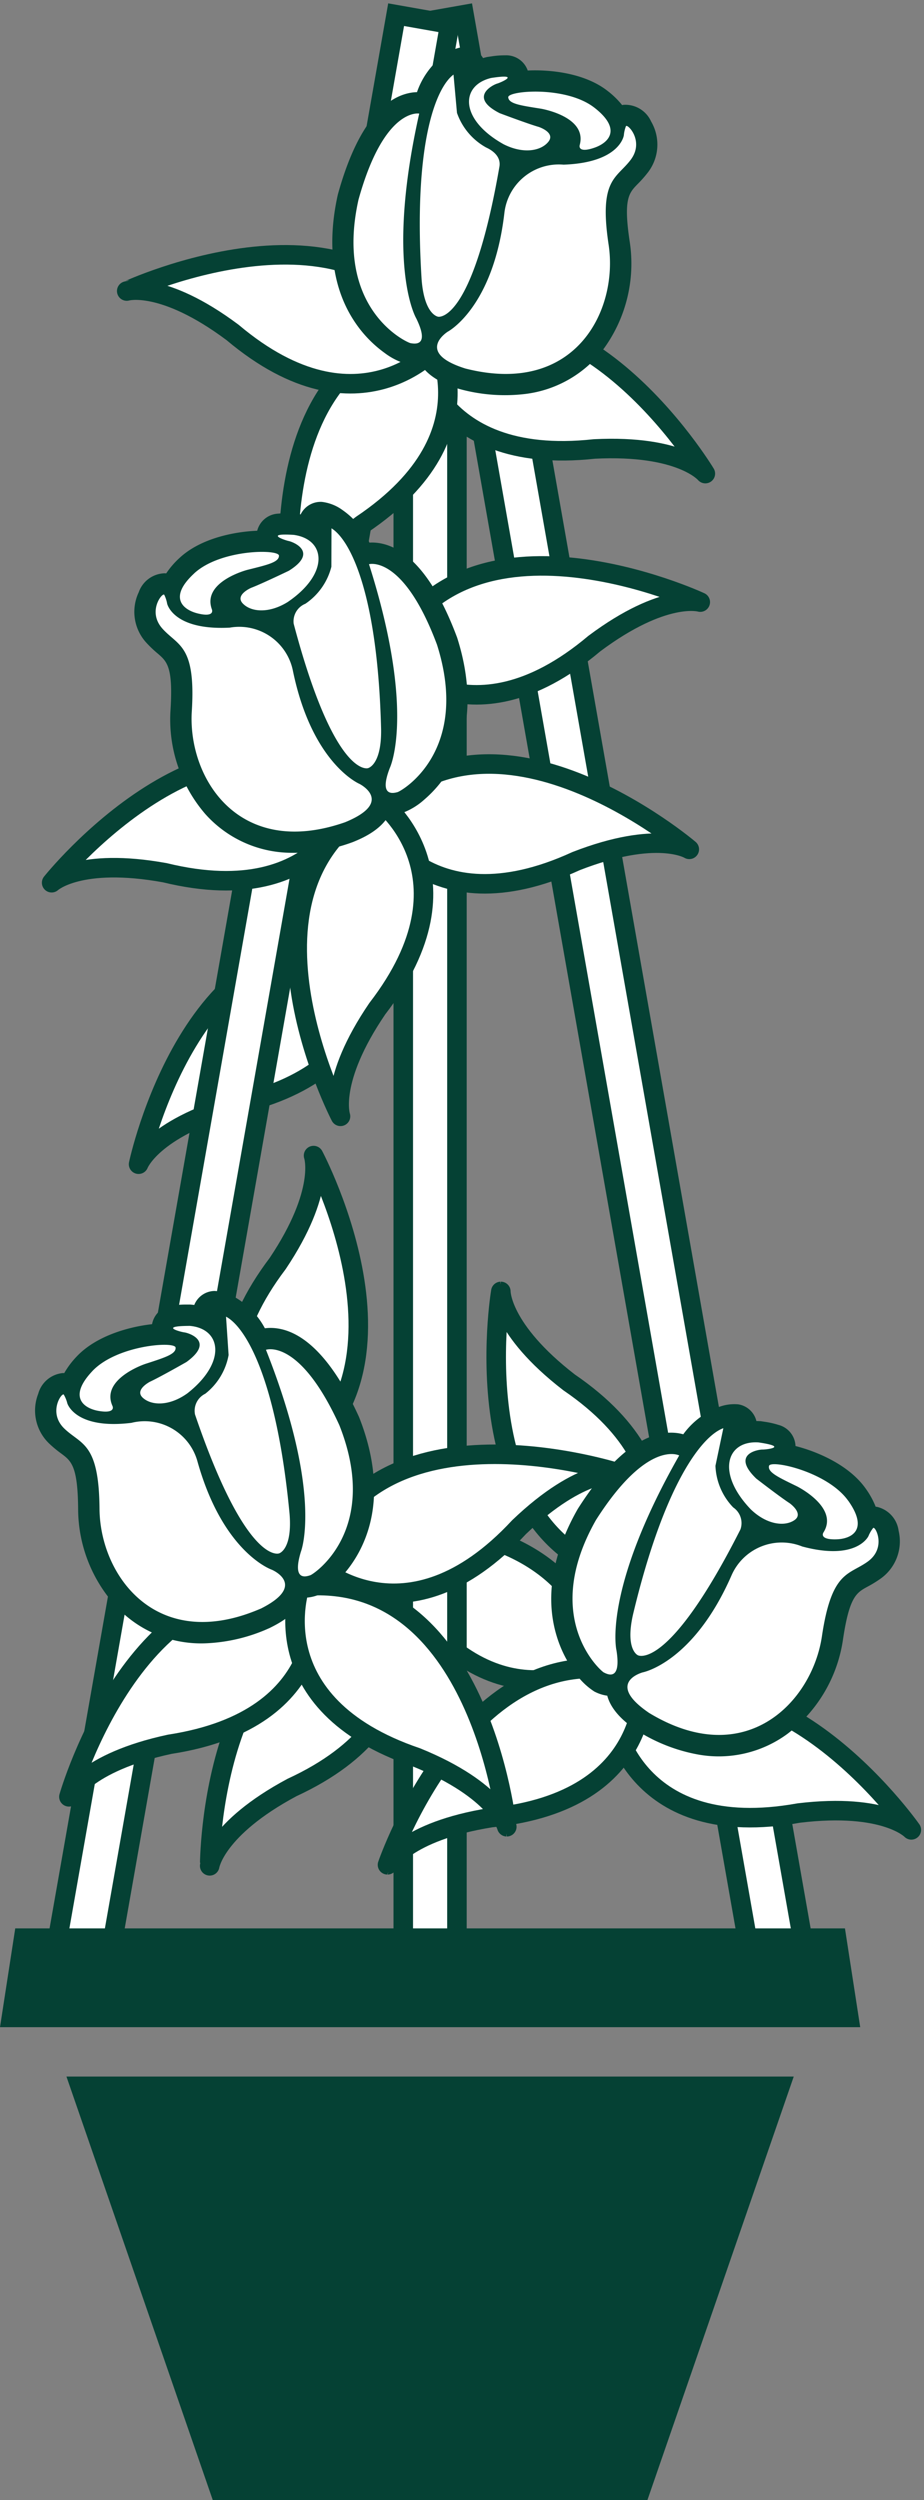 <?xml version="1.0" encoding="UTF-8"?> <svg xmlns="http://www.w3.org/2000/svg" xmlns:xlink="http://www.w3.org/1999/xlink" width="91.778" height="248.291" viewBox="0 0 91.778 248.291"><rect x="0" y="0" width="91.778" height="248.291" fill="#808080" stroke="none"/><defs><style> .cls-1, .cls-4, .cls-5 { fill: none; } .cls-2 { clip-path: url(#clip-path); } .cls-3 { fill: #fff; } .cls-4, .cls-5 { stroke: #054134; stroke-width: 1.94px; } .cls-4 { stroke-linecap: round; stroke-linejoin: round; } .cls-6 { fill: #054134; } </style><clipPath id="clip-path"><path id="Pfad_139" data-name="Pfad 139" class="cls-1" d="M0,56.9H91.778V-191.386H0Z" transform="translate(0 191.386)"></path></clipPath></defs><g id="Gruppe_328" data-name="Gruppe 328" transform="translate(0 191.386)"><g id="Gruppe_286" data-name="Gruppe 286" class="cls-2" transform="translate(0 -191.386)"><g id="Gruppe_276" data-name="Gruppe 276" transform="translate(49.285 128.254)"><path id="Pfad_129" data-name="Pfad 129" class="cls-3" d="M3.176,6.533s7.1-10.1-6.625-19.477c-6.843-5.288-6.773-9.028-6.773-9.028s-4.3,25.5,13.4,28.5" transform="translate(10.683 21.972)"></path></g><g id="Gruppe_277" data-name="Gruppe 277" transform="translate(49.285 128.254)"><path id="Pfad_130" data-name="Pfad 130" class="cls-4" d="M3.176,6.533s7.1-10.1-6.625-19.477c-6.843-5.288-6.773-9.028-6.773-9.028S-14.524,3.523,3.176,6.533Z" transform="translate(10.683 21.972)"></path></g><g id="Gruppe_278" data-name="Gruppe 278" transform="translate(20.828 159.411)"><path id="Pfad_131" data-name="Pfad 131" class="cls-3" d="M4.108,0s5.35,11.13-9.751,18.107c-7.627,4.083-8.174,7.78-8.174,7.78S-13.862.04,4.108,0" transform="translate(13.817)"></path></g><g id="Gruppe_279" data-name="Gruppe 279" transform="translate(20.828 159.411)"><path id="Pfad_132" data-name="Pfad 132" class="cls-4" d="M4.108,0s5.35,11.13-9.751,18.107c-7.627,4.083-8.174,7.78-8.174,7.78S-13.862.04,4.108,0Z" transform="translate(13.817)"></path></g><g id="Gruppe_280" data-name="Gruppe 280" transform="translate(23.092 114.762)"><path id="Pfad_133" data-name="Pfad 133" class="cls-3" d="M1,7.174S-8.915-.143,1.121-13.41C5.931-20.6,4.683-24.129,4.683-24.129S16.811-1.314,1,7.174" transform="translate(3.37 24.129)"></path></g><g id="Gruppe_281" data-name="Gruppe 281" transform="translate(23.092 114.762)"><path id="Pfad_134" data-name="Pfad 134" class="cls-4" d="M1,7.174S-8.915-.143,1.121-13.41C5.931-20.6,4.683-24.129,4.683-24.129S16.811-1.314,1,7.174Z" transform="translate(3.37 24.129)"></path></g><g id="Gruppe_282" data-name="Gruppe 282" transform="translate(13.765 93.677)"><path id="Pfad_135" data-name="Pfad 135" class="cls-3" d="M5.255.085S8.179,12.077-8.054,15.757c-8.316,2.4-9.62,5.9-9.62,5.9S-12.347-3.615,5.255.085" transform="translate(17.674 0.285)"></path></g><g id="Gruppe_283" data-name="Gruppe 283" transform="translate(13.765 93.677)"><path id="Pfad_136" data-name="Pfad 136" class="cls-4" d="M5.255.085S8.179,12.077-8.054,15.757c-8.316,2.4-9.62,5.9-9.62,5.9S-12.347-3.615,5.255.085Z" transform="translate(17.674 0.285)"></path></g><g id="Gruppe_284" data-name="Gruppe 284" transform="translate(31.032 151.279)"><path id="Pfad_137" data-name="Pfad 137" class="cls-3" d="M6.559,3.133S-3.474,10.324-12.975-3.323c-5.349-6.8-9.087-6.694-9.087-6.694S3.4-14.54,6.559,3.133" transform="translate(22.061 10.536)"></path></g><g id="Gruppe_285" data-name="Gruppe 285" transform="translate(31.032 151.279)"><path id="Pfad_138" data-name="Pfad 138" class="cls-4" d="M6.559,3.133S-3.474,10.324-12.975-3.323c-5.349-6.8-9.087-6.694-9.087-6.694S3.4-14.54,6.559,3.133Z" transform="translate(22.061 10.536)"></path></g></g><path id="Pfad_140" data-name="Pfad 140" class="cls-3" d="M30.875,6.3h5.331V-189.365H30.875Z" transform="translate(9.18 0.601)"></path><g id="Gruppe_287" data-name="Gruppe 287" class="cls-2" transform="translate(0 -191.386)"><path id="Pfad_141" data-name="Pfad 141" class="cls-5" d="M30.875,6.3h5.331V-189.365H30.875Z" transform="translate(9.18 191.987)"></path></g><g id="Gruppe_288" data-name="Gruppe 288" transform="translate(40.766 -189.928)"><path id="Pfad_143" data-name="Pfad 143" class="cls-3" d="M0,.216,33.9,192.89l5.329-.942L5.329-.726Z" transform="translate(0 0.726)"></path></g><g id="Gruppe_290" data-name="Gruppe 290" class="cls-2" transform="translate(0 -191.386)"><g id="Gruppe_289" data-name="Gruppe 289" transform="translate(40.766 1.458)"><path id="Pfad_144" data-name="Pfad 144" class="cls-5" d="M0,.216,33.9,192.89l5.329-.942L5.329-.726Z" transform="translate(0 0.726)"></path></g></g><g id="Gruppe_291" data-name="Gruppe 291" transform="translate(5.447 -189.928)"><path id="Pfad_146" data-name="Pfad 146" class="cls-3" d="M8.991.216l-33.9,192.674-5.329-.942L3.661-.726Z" transform="translate(30.238 0.726)"></path></g><g id="Gruppe_293" data-name="Gruppe 293" class="cls-2" transform="translate(0 -191.386)"><g id="Gruppe_292" data-name="Gruppe 292" transform="translate(5.447 1.458)"><path id="Pfad_147" data-name="Pfad 147" class="cls-5" d="M8.991.216l-33.9,192.674-5.329-.942L3.661-.726Z" transform="translate(30.238 0.726)"></path></g></g><g id="Gruppe_294" data-name="Gruppe 294" transform="translate(0 0.123)"><path id="Pfad_149" data-name="Pfad 149" class="cls-6" d="M.347,0-1.167,9.812H84.275L82.76,0ZM5.433,14.717,19.969,56.782H63.136L77.673,14.717Z" transform="translate(1.167)"></path></g><g id="Gruppe_327" data-name="Gruppe 327" class="cls-2" transform="translate(0 -191.386)"><g id="Gruppe_295" data-name="Gruppe 295" transform="translate(41.333 31.878)"><path id="Pfad_150" data-name="Pfad 150" class="cls-3" d="M0,.514S1.14,12.782,17.7,10.98c8.652-.435,11.027,2.447,11.027,2.447S15.451-8.7,0,.514" transform="translate(0 1.729)"></path></g><g id="Gruppe_296" data-name="Gruppe 296" transform="translate(41.333 31.878)"><path id="Pfad_151" data-name="Pfad 151" class="cls-4" d="M0,.514S1.14,12.782,17.7,10.98c8.652-.435,11.027,2.447,11.027,2.447S15.451-8.7,0,.514Z" transform="translate(0 1.729)"></path></g><g id="Gruppe_297" data-name="Gruppe 297" transform="translate(28.651 32.708)"><path id="Pfad_152" data-name="Pfad 152" class="cls-3" d="M3.221,0s7.016,10.158-6.8,19.418c-6.889,5.228-6.851,8.967-6.851,8.967S-14.506,2.855,3.221,0" transform="translate(10.832)"></path></g><g id="Gruppe_298" data-name="Gruppe 298" transform="translate(28.651 32.708)"><path id="Pfad_153" data-name="Pfad 153" class="cls-4" d="M3.221,0s7.016,10.158-6.8,19.418c-6.889,5.228-6.851,8.967-6.851,8.967S-14.506,2.855,3.221,0Z" transform="translate(10.832)"></path></g><g id="Gruppe_299" data-name="Gruppe 299" transform="translate(12.588 25.307)"><path id="Pfad_154" data-name="Pfad 154" class="cls-3" d="M7.12,2.041S-.708,11.564-13.43.848c-6.932-5.178-10.516-4.115-10.516-4.115S-.525-14.192,7.12,2.041" transform="translate(23.946 6.863)"></path></g><g id="Gruppe_300" data-name="Gruppe 300" transform="translate(12.588 25.307)"><path id="Pfad_155" data-name="Pfad 155" class="cls-4" d="M7.12,2.041S-.708,11.564-13.43.848c-6.932-5.178-10.516-4.115-10.516-4.115S-.525-14.192,7.12,2.041Z" transform="translate(23.946 6.863)"></path></g><g id="Gruppe_301" data-name="Gruppe 301" transform="translate(33.77 6.531)"><path id="Pfad_156" data-name="Pfad 156" class="cls-3" d="M1.421,6.4A15.859,15.859,0,0,0,5.127,8.836a35.182,35.182,0,0,0,4.03,1.344c.459-.06,3.284-.555,3.815-.625S21.958,8.067,23,.059,21.258-7.884,22.914-9.5s2.82-3.407,2.67-4.555a3.3,3.3,0,0,0-1.48-2.374A13.271,13.271,0,0,1,22-18.257a10.421,10.421,0,0,0-2.248-1.105c-.719-.139-3.075-.3-3.075-.3l-2.156-.416s-1.517.9-1.837.241.134-1.652-.671-1.546l-2.295.3-.762.1c-1.075.141-.906-.348-1.4-.516a2.655,2.655,0,0,0-1.376.182L4.035-19.863,2.9-17.844a7.434,7.434,0,0,0-1.806.471c-.658.32-7.587,8-5.472,15.2S.159,6.57.159,6.57Z" transform="translate(4.779 21.539)"></path></g><g id="Gruppe_302" data-name="Gruppe 302" transform="translate(33.006 4.689)"><path id="Pfad_157" data-name="Pfad 157" class="cls-6" d="M.124,3.364l.012-.053L.15,3.259C2.311-4.53,5.36-6.519,7.537-6.816a4.054,4.054,0,0,1,.457-.034,7.773,7.773,0,0,1,2.369-3.444,4.32,4.32,0,0,1,1.985-1,2.2,2.2,0,0,1,2.182,1.016.469.469,0,0,1,.026.043c.1-.03.206-.058.313-.084l.084-.021.088-.013.379-.056a8.5,8.5,0,0,1,1.338-.1A2.262,2.262,0,0,1,18.995-9c2.144-.1,5.6.215,7.906,2.007a8.4,8.4,0,0,1,1.47,1.427c.044-.009.088-.019.134-.026A2.81,2.81,0,0,1,31.249-3.94a4.538,4.538,0,0,1-.355,5.109,11.815,11.815,0,0,1-.982,1.107c-.86.883-1.428,1.466-.789,5.712a14.382,14.382,0,0,1-2.532,10.578,11.52,11.52,0,0,1-7.851,4.558h0a16.954,16.954,0,0,1-6.467-.479l-.056-.016-.056-.017c-.782-.245-2.845-.9-3.8-2.434-.052.01-.105.019-.158.027h0a3.9,3.9,0,0,1-1.144-.032l-.019,0a6.8,6.8,0,0,1-2.253-1.12,12,12,0,0,1-2.916-3C-.978,11.867-.652,6.842.124,3.364M15.361-8.26c-3.086.741-3.141,4.137,1.234,6.581,1.971,1,3.725.668,4.454-.25S20.083-3.4,20.083-3.4s-.773-.2-3.871-1.361C13.036-6.376,15.593-7.6,15.954-7.7s2.477-1.031-.593-.56M25.6-5.32C22.79-7.5,17.016-7,17.059-6.343S18.3-5.529,20.3-5.21c0,0,4.621.765,3.861,3.6-.086.32.1.746,1.462.275s2.793-1.8-.021-3.985M12.795,20.593C23.716,23.381,28.011,14.818,27.029,8.3s.769-6.562,2.18-8.416-.3-3.616-.457-3.357a3.312,3.312,0,0,0-.211.909S28.188.153,22.552.35a5.438,5.438,0,0,0-5.876,4.8c-1.094,9.408-5.615,11.78-5.615,11.78S7.734,19,12.795,20.593M11.623-8.595C9.9-7.314,7.607-1.827,8.454,11.733,8.723,15.3,10.1,15.451,10.1,15.451s3.376.728,6.088-14.932c.152-1.027-.746-1.61-1.328-1.876a6.3,6.3,0,0,1-2.893-3.435m-4.6,22.871c.365.057,1.94.376.555-2.462,0,0-3.094-5.2.294-20.34,0,0-3.474-.667-6.03,8.548-2.434,10.909,4.817,14.2,5.18,14.254" transform="translate(0.417 11.314)"></path></g><g id="Gruppe_303" data-name="Gruppe 303" transform="translate(37.103 75.876)"><path id="Pfad_158" data-name="Pfad 158" class="cls-3" d="M0,1.22S4.987,12.473,20.123,5.536C28.192,2.393,31.362,4.37,31.362,4.37S11.724-12.38,0,1.22" transform="translate(0 4.103)"></path></g><g id="Gruppe_304" data-name="Gruppe 304" transform="translate(37.103 75.876)"><path id="Pfad_159" data-name="Pfad 159" class="cls-4" d="M0,1.22S4.987,12.473,20.123,5.536C28.192,2.393,31.362,4.37,31.362,4.37S11.724-12.38,0,1.22Z" transform="translate(0 4.103)"></path></g><g id="Gruppe_305" data-name="Gruppe 305" transform="translate(29.522 79.594)"><path id="Pfad_160" data-name="Pfad 160" class="cls-3" d="M1.891,0s9.853,7.4-.3,20.582C-3.279,27.734-2.062,31.27-2.062,31.27S-13.991,8.35,1.891,0" transform="translate(6.361)"></path></g><g id="Gruppe_306" data-name="Gruppe 306" transform="translate(29.522 79.594)"><path id="Pfad_161" data-name="Pfad 161" class="cls-4" d="M1.891,0s9.853,7.4-.3,20.582C-3.279,27.734-2.062,31.27-2.062,31.27S-13.991,8.35,1.891,0Z" transform="translate(6.361)"></path></g><g id="Gruppe_307" data-name="Gruppe 307" transform="translate(5.131 75.267)"><path id="Pfad_162" data-name="Pfad 162" class="cls-3" d="M6.916.767s-2.737,12-18.923,8.06c-8.523-1.553-11.256.99-11.256.99S-7.2-10.36,6.916.767" transform="translate(23.262 2.58)"></path></g><g id="Gruppe_308" data-name="Gruppe 308" transform="translate(5.131 75.267)"><path id="Pfad_163" data-name="Pfad 163" class="cls-4" d="M6.916.767s-2.737,12-18.923,8.06c-8.523-1.553-11.256.99-11.256.99S-7.2-10.36,6.916.767Z" transform="translate(23.262 2.58)"></path></g><g id="Gruppe_309" data-name="Gruppe 309" transform="translate(60.955 168.044)"><path id="Pfad_164" data-name="Pfad 164" class="cls-3" d="M0,.644s2,12.151,18.392,9.2c8.6-1.034,11.173,1.674,11.173,1.674S14.77-9.613,0,.644" transform="translate(0 2.165)"></path></g><g id="Gruppe_310" data-name="Gruppe 310" transform="translate(60.955 168.044)"><path id="Pfad_165" data-name="Pfad 165" class="cls-4" d="M0,.644s2,12.151,18.392,9.2c8.6-1.034,11.173,1.674,11.173,1.674S14.77-9.613,0,.644Z" transform="translate(0 2.165)"></path></g><g id="Gruppe_311" data-name="Gruppe 311" transform="translate(38.488 165.69)"><path id="Pfad_166" data-name="Pfad 166" class="cls-3" d="M5.821.205S7.262,12.458-9.306,14.131c-8.549,1.371-10.271,4.686-10.271,4.686S-11.205-5.61,5.821.205" transform="translate(19.577 0.69)"></path></g><g id="Gruppe_312" data-name="Gruppe 312" transform="translate(38.488 165.69)"><path id="Pfad_167" data-name="Pfad 167" class="cls-4" d="M5.821.205S7.262,12.458-9.306,14.131c-8.549,1.371-10.271,4.686-10.271,4.686S-11.205-5.61,5.821.205Z" transform="translate(19.577 0.69)"></path></g><g id="Gruppe_313" data-name="Gruppe 313" transform="translate(56.039 141.111)"><path id="Pfad_168" data-name="Pfad 168" class="cls-3" d="M.7,5.758A15.9,15.9,0,0,0,3.53,9.166a35.149,35.149,0,0,0,3.461,2.465c.457.077,3.3.428,3.831.516S19.849,13.352,23.193,6s.653-8.107,2.709-9.171S29.595-5.6,29.787-6.746a3.309,3.309,0,0,0-.721-2.7,13.278,13.278,0,0,1-1.484-2.361,10.36,10.36,0,0,0-1.825-1.714c-.647-.342-2.854-1.182-2.854-1.182l-1.941-1.029s-1.712.418-1.827-.306.61-1.541-.189-1.675L16.662-18.1l-.758-.127c-1.069-.179-.764-.6-1.183-.9a2.649,2.649,0,0,0-1.37-.228l-2.475.759L9.2-17a7.423,7.423,0,0,0-1.866-.078c-.724.114-9.6,5.437-9.677,12.936S-.559,5.548-.559,5.548Z" transform="translate(2.344 19.365)"></path></g><g id="Gruppe_314" data-name="Gruppe 314" transform="translate(54.751 139.433)"><path id="Pfad_169" data-name="Pfad 169" class="cls-6" d="M.6,2.4l.027-.047.029-.047C5-4.51,8.493-5.519,10.662-5.166a3.978,3.978,0,0,1,.446.1,7.8,7.8,0,0,1,3.272-2.6,4.34,4.34,0,0,1,2.19-.375,2.207,2.207,0,0,1,1.792,1.61l.012.049c.106,0,.214,0,.323.01l.088,0,.087.013.379.058a8.476,8.476,0,0,1,1.308.3,2.262,2.262,0,0,1,1.7,2.1c2.081.528,5.288,1.841,6.973,4.229a8.3,8.3,0,0,1,.989,1.8c.045,0,.091.006.136.014A2.81,2.81,0,0,1,32.5,4.515,4.541,4.541,0,0,1,30.665,9.3a11.726,11.726,0,0,1-1.264.772c-1.081.593-1.794.985-2.425,5.232a14.375,14.375,0,0,1-5.514,9.376,11.526,11.526,0,0,1-8.841,2.063,0,0,0,0,1,0,0,16.953,16.953,0,0,1-6.044-2.348l-.049-.031-.048-.032C5.8,23.863,4.02,22.639,3.559,20.89c-.053-.005-.106-.013-.16-.022h0A3.833,3.833,0,0,1,2.317,20.5L2.3,20.495A6.788,6.788,0,0,1,.471,18.765a11.977,11.977,0,0,1-1.912-3.718C-2.944,10.209-1.162,5.5.6,2.4M18.567-4.261c-3.168-.193-4.214,3.04-.745,6.655,1.593,1.528,3.367,1.728,4.332,1.063s-.493-1.689-.493-1.689-.681-.416-3.3-2.434c-2.565-2.473.239-2.893.612-2.885s2.671-.262-.4-.71M27.5,1.545c-2.054-2.909-7.72-4.118-7.872-3.474S20.582-.788,22.4.1c0,0,4.2,2.085,2.641,4.572-.176.283-.122.743,1.317.691s3.2-.909,1.147-3.818M7.676,22.581c9.629,5.859,16.241-1.073,17.206-7.589s2.654-6.052,4.545-7.413.768-3.546.545-3.343a3.379,3.379,0,0,0-.468.807s-1.131,2.492-6.577,1.034A5.438,5.438,0,0,0,15.9,8.952c-3.8,8.678-8.814,9.624-8.814,9.624s-3.786,1,.588,4M15.09-5.672c-2.024.719-5.82,5.3-8.974,18.513-.789,3.494.486,4.036.486,4.036s3.015,1.683,10.188-12.5a1.883,1.883,0,0,0-.721-2.182,6.3,6.3,0,0,1-1.763-4.132M3.225,18.59c.331.162,1.744.928,1.251-2.191,0,0-1.436-5.883,6.23-19.365,0,0-3.128-1.654-8.267,6.413-5.518,9.72.455,14.983.786,15.144" transform="translate(2.006 8.075)"></path></g><g id="Gruppe_315" data-name="Gruppe 315" transform="translate(6.845 157.881)"><path id="Pfad_170" data-name="Pfad 170" class="cls-3" d="M5.589.148S7.67,12.312-8.786,14.848c-8.465,1.818-10.01,5.218-10.01,5.218S-11.716-4.77,5.589.148" transform="translate(18.796 0.497)"></path></g><g id="Gruppe_316" data-name="Gruppe 316" transform="translate(6.845 157.881)"><path id="Pfad_171" data-name="Pfad 171" class="cls-4" d="M5.589.148S7.67,12.312-8.786,14.848c-8.465,1.818-10.01,5.218-10.01,5.218S-11.716-4.77,5.589.148Z" transform="translate(18.796 0.497)"></path></g><g id="Gruppe_317" data-name="Gruppe 317" transform="translate(29.303 157.464)"><path id="Pfad_172" data-name="Pfad 172" class="cls-3" d="M.114.022S-4.047,11.647,11.707,17c8.016,3.261,8.946,6.88,8.946,6.88S18-1.819.114.022" transform="translate(0.383 0.073)"></path></g><g id="Gruppe_318" data-name="Gruppe 318" transform="translate(29.303 157.464)"><path id="Pfad_173" data-name="Pfad 173" class="cls-4" d="M.114.022S-4.047,11.647,11.707,17c8.016,3.261,8.946,6.88,8.946,6.88S18-1.819.114.022Z" transform="translate(0.383 0.073)"></path></g><g id="Gruppe_319" data-name="Gruppe 319" transform="translate(31.305 144.426)"><path id="Pfad_174" data-name="Pfad 174" class="cls-3" d="M0,2.5s8.935,8.507,20.249-3.679C26.494-7.16,30.182-6.54,30.182-6.54S5.6-14.545,0,2.5" transform="translate(0 8.418)"></path></g><g id="Gruppe_320" data-name="Gruppe 320" transform="translate(31.305 144.426)"><path id="Pfad_175" data-name="Pfad 175" class="cls-4" d="M0,2.5s8.935,8.507,20.249-3.679C26.494-7.16,30.182-6.54,30.182-6.54S5.6-14.545,0,2.5Z" transform="translate(0 8.418)"></path></g><g id="Gruppe_321" data-name="Gruppe 321" transform="translate(4.631 129.986)"><path id="Pfad_176" data-name="Pfad 176" class="cls-3" d="M6.2,6.122A15.886,15.886,0,0,1,2.922,9.1a34.932,34.932,0,0,1-3.77,1.958c-.463.013-3.329-.035-3.865-.021s-9.107-.064-11.4-7.809.483-8.119-1.405-9.459-3.32-2.924-3.35-4.081a3.306,3.306,0,0,1,1.091-2.576,13.307,13.307,0,0,0,1.8-2.132,10.422,10.422,0,0,1,2.047-1.444c.688-.249,2.99-.773,2.99-.773l2.065-.749s1.637.653,1.851-.048-.389-1.611.42-1.632l2.314-.061.768-.021c1.083-.029.841-.485,1.3-.728a2.648,2.648,0,0,1,1.388-.036l2.346,1.1L.951-17.6a7.474,7.474,0,0,1,1.858.183c.7.214,8.745,6.72,7.781,14.156S7.476,6.088,7.476,6.088Z" transform="translate(20.864 20.59)"></path></g><g id="Gruppe_322" data-name="Gruppe 322" transform="translate(3.48 128.206)"><path id="Pfad_177" data-name="Pfad 177" class="cls-6" d="M7.38,2.88,7.36,2.829,7.337,2.78C3.985-4.576.662-6.062-1.535-6.014a4.131,4.131,0,0,0-.455.036A7.793,7.793,0,0,0-4.87-9.009a4.349,4.349,0,0,0-2.116-.677,2.209,2.209,0,0,0-2,1.347C-8.99-8.325-9-8.308-9-8.293c-.106-.014-.213-.027-.322-.035l-.087-.008H-9.5c-.138,0-.265,0-.383,0a8.553,8.553,0,0,0-1.338.11,2.261,2.261,0,0,0-1.975,1.84c-2.134.234-5.493,1.088-7.495,3.219a8.418,8.418,0,0,0-1.229,1.64c-.045,0-.091-.005-.136-.005A2.812,2.812,0,0,0-24.506.534a4.54,4.54,0,0,0,1.151,4.991,11.675,11.675,0,0,0,1.144.941c.987.737,1.639,1.223,1.671,5.518a14.387,14.387,0,0,0,4.157,10.053,11.527,11.527,0,0,0,8.468,3.272h0A16.943,16.943,0,0,0-1.6,23.823l.053-.022.052-.026c.734-.366,2.67-1.33,3.369-3,.053,0,.106,0,.161,0h0a3.84,3.84,0,0,0,1.123-.211l.019-.005A6.793,6.793,0,0,0,5.228,19.1a12.012,12.012,0,0,0,2.41-3.416C9.8,11.105,8.69,6.193,7.38,2.88m-16.868-9.1c3.164.248,3.749,3.595-.189,6.693-1.79,1.292-3.574,1.243-4.438.449s.724-1.6.724-1.6.733-.317,3.61-1.95c2.884-2.093.166-2.9-.2-2.942s-2.608-.632.5-.646m-9.656,4.5c2.438-2.595,8.217-3,8.278-2.346s-1.1,1-3.023,1.626c0,0-4.445,1.479-3.251,4.159.135.3.017.752-1.4.5s-3.041-1.347-.6-3.941m16.7,23.592c-10.35,4.46-15.933-3.324-15.982-9.912S-20.208,5.606-21.891,4-22.158.378-21.965.608a3.324,3.324,0,0,1,.35.864s.773,2.626,6.37,1.941A5.435,5.435,0,0,1-8.689,7.238C-6.137,16.359-1.3,18-1.3,18s3.61,1.52-1.139,3.884M-5.849-7.133c1.9,1,5.026,6.056,6.31,19.583.293,3.569-1.044,3.928-1.044,3.928s-3.22,1.247-8.348-13.8A1.881,1.881,0,0,1-7.913.523a6.307,6.307,0,0,0,2.32-3.847m8.117,21.87c-.352.114-1.856.676-.934-2.344,0,0,2.242-5.627-3.473-20.044,0,0,3.328-1.2,7.294,7.5C9.52,14.053,2.874,18.434,2.524,18.547" transform="translate(24.82 9.686)"></path></g><g id="Gruppe_323" data-name="Gruppe 323" transform="translate(38.488 56.2)"><path id="Pfad_178" data-name="Pfad 178" class="cls-3" d="M0,2.041S7.828,11.564,20.55.848c6.932-5.178,10.517-4.115,10.517-4.115S7.645-14.192,0,2.041" transform="translate(0 6.863)"></path></g><g id="Gruppe_324" data-name="Gruppe 324" transform="translate(38.488 56.2)"><path id="Pfad_179" data-name="Pfad 179" class="cls-4" d="M0,2.041S7.828,11.564,20.55.848c6.932-5.178,10.517-4.115,10.517-4.115S7.645-14.192,0,2.041Z" transform="translate(0 6.863)"></path></g><g id="Gruppe_325" data-name="Gruppe 325" transform="translate(14.485 51.651)"><path id="Pfad_180" data-name="Pfad 180" class="cls-3" d="M5.926,6.265A15.9,15.9,0,0,1,2.445,9.01a35.131,35.131,0,0,1-3.9,1.69c-.463-.021-3.319-.267-3.854-.291s-9.081-.7-10.822-8.584,1.047-8.066-.743-9.534-3.107-3.149-3.057-4.306a3.305,3.305,0,0,1,1.267-2.493,13.274,13.274,0,0,0,1.942-2,10.435,10.435,0,0,1,2.142-1.3c.7-.2,3.038-.563,3.038-.563l2.112-.6s1.588.765,1.85.08-.276-1.633.533-1.6l2.313.1.767.034c1.085.047.873-.426,1.345-.637a2.649,2.649,0,0,1,1.388.061l2.263,1.257L2.34-17.763a7.431,7.431,0,0,1,1.84.313c.685.261,8.256,7.313,6.776,14.665S7.2,6.321,7.2,6.321Z" transform="translate(19.93 21.072)"></path></g><g id="Gruppe_326" data-name="Gruppe 326" transform="translate(13.34 49.84)"><path id="Pfad_181" data-name="Pfad 181" class="cls-6" d="M7.353,3.1l-.017-.052L7.318,3C4.486-4.571,1.275-6.286-.92-6.392a4.026,4.026,0,0,0-.457.005A7.8,7.8,0,0,0-4.037-9.612,4.335,4.335,0,0,0-6.1-10.433a2.208,2.208,0,0,0-2.086,1.2c-.006.014-.014.03-.021.045-.105-.021-.21-.042-.319-.057l-.087-.014L-8.7-9.262c-.138-.009-.265-.016-.383-.022a8.535,8.535,0,0,0-1.341.017,2.267,2.267,0,0,0-2.1,1.7c-2.144.084-5.554.7-7.7,2.688a8.342,8.342,0,0,0-1.34,1.55c-.045-.005-.091-.012-.136-.014a2.811,2.811,0,0,0-2.591,1.885,4.538,4.538,0,0,0,.8,5.058,11.647,11.647,0,0,0,1.074,1.018c.934.8,1.55,1.336,1.283,5.621a14.385,14.385,0,0,0,3.446,10.318A11.525,11.525,0,0,0-9.469,24.41h0a16.957,16.957,0,0,0,6.4-1.042l.054-.019.053-.022c.758-.313,2.756-1.14,3.57-2.754q.08.008.16.012h0a3.84,3.84,0,0,0,1.135-.132l.019-.005a6.782,6.782,0,0,0,2.148-1.312A11.993,11.993,0,0,0,6.718,15.9c2.474-4.42,1.711-9.4.636-12.794M-8.84-7.149C-5.7-6.68-5.35-3.3-9.5-.485c-1.875,1.164-3.652.991-4.458.139S-13.12-1.9-13.12-1.9s.754-.266,3.739-1.693c3.023-1.886.367-2.88,0-2.95s-2.558-.812.541-.61m-9.945,3.821c2.613-2.418,8.407-2.423,8.422-1.763s-1.169.919-3.13,1.41c0,0-4.537,1.166-3.533,3.923.114.313-.036.752-1.432.4S-21.4-.91-18.785-3.328m15.018,24.7C-14.4,25.1-19.43,16.944-19.02,10.368s-1.338-6.47-2.9-8.194-.014-3.629.162-3.383a3.3,3.3,0,0,1,.289.886s.589,2.672,6.219,2.379A5.437,5.437,0,0,1-8.98,6.328c1.91,9.279,6.62,11.248,6.62,11.248s3.5,1.768-1.408,3.795M-5.145-7.808C-3.315-6.683-.553-1.416-.217,12.167c.044,3.581-1.315,3.847-1.315,3.847S-4.831,17.032-8.9,1.669A1.882,1.882,0,0,1-7.739-.316,6.3,6.3,0,0,0-5.156-3.991M1.415,18.392c-.357.09-1.9.545-.767-2.4,0,0,2.628-5.455-2.067-20.237,0,0,3.4-.967,6.753,7.992C8.709,14.4,1.773,18.3,1.415,18.392" transform="translate(24.731 10.436)"></path></g></g></g></svg> 